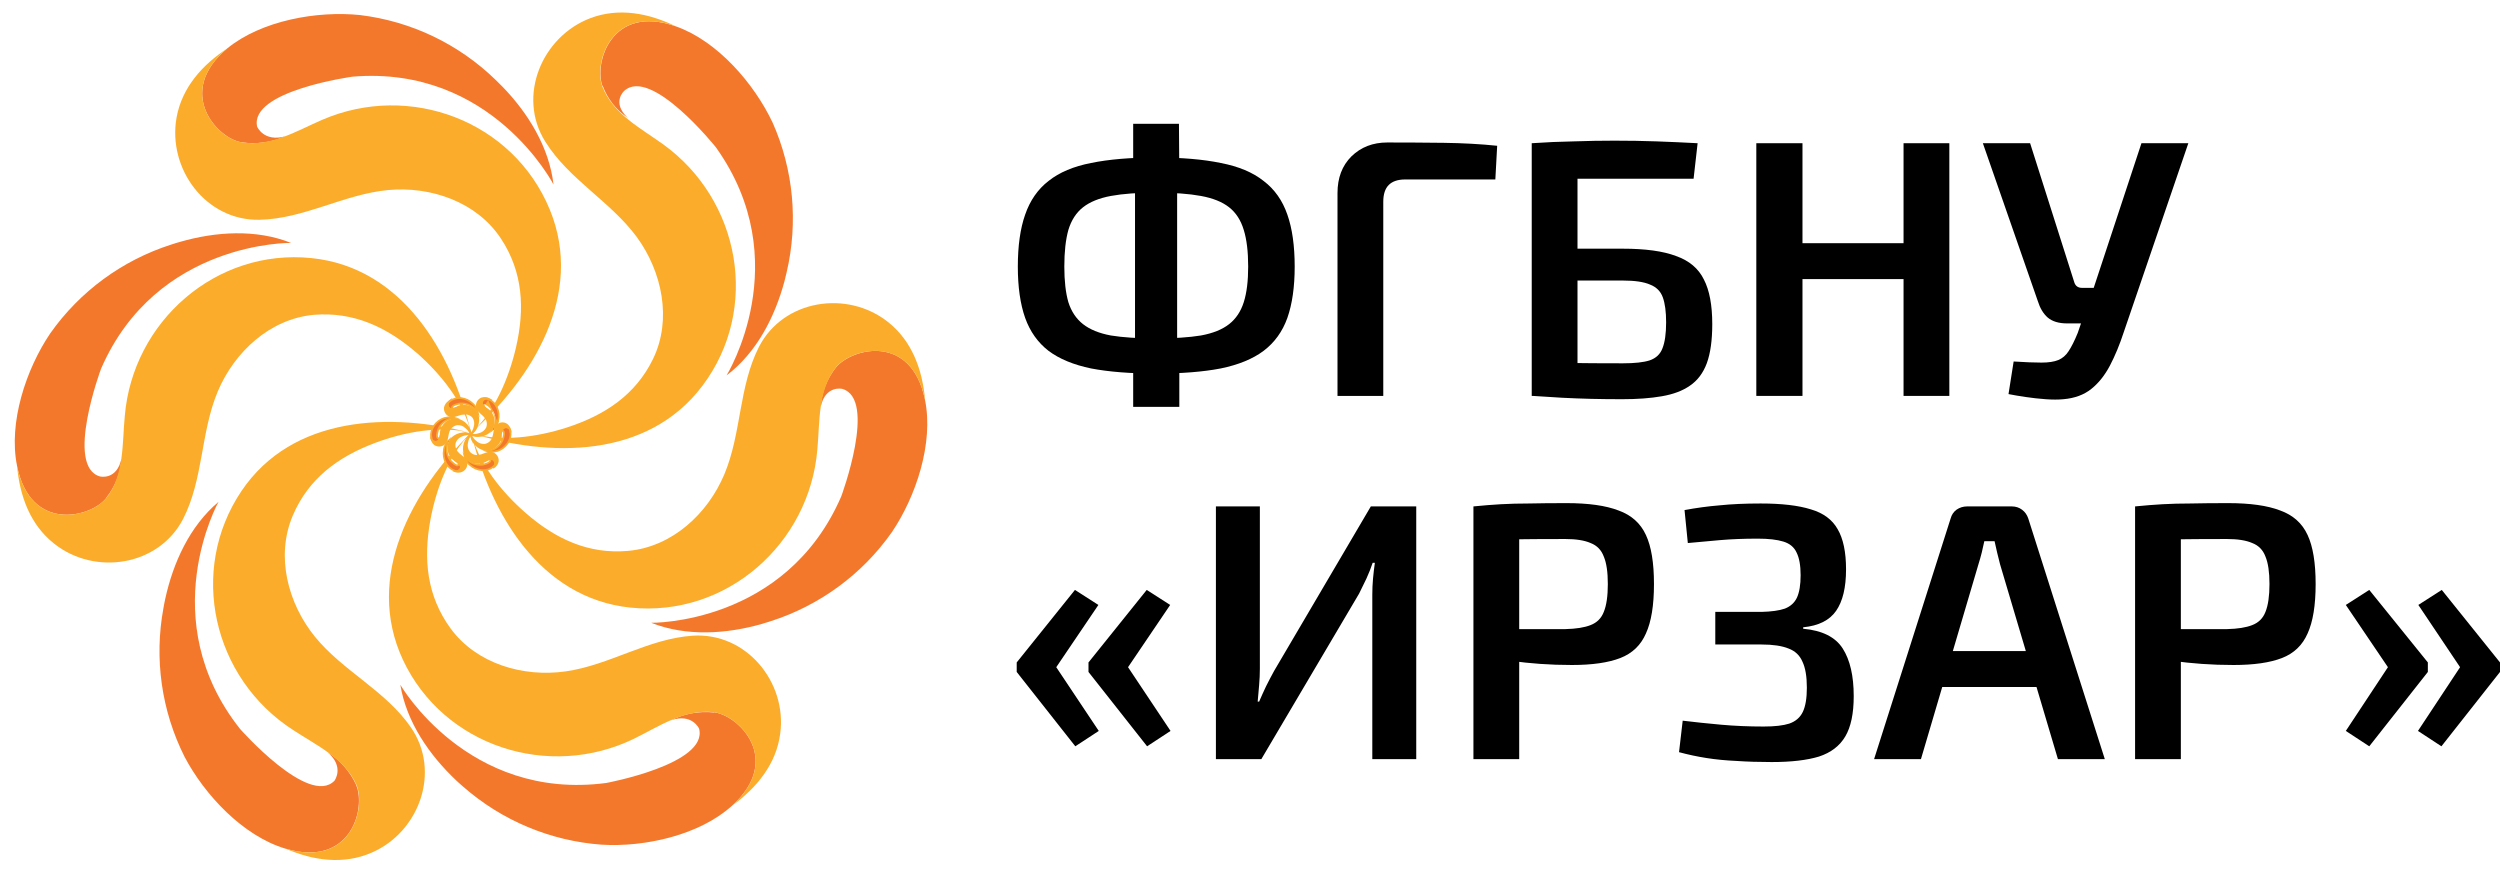 <svg xmlns="http://www.w3.org/2000/svg" width="129" height="45" viewBox="0 0 129 45" fill="none"><path d="M122.254 30.44L125.277 34.182V34.673L122.254 38.509L121.044 37.716L123.217 34.427L121.044 31.215L122.254 30.44ZM125.995 30.44L129 34.182V34.673L125.977 38.509L124.767 37.716L126.94 34.427L124.786 31.215L125.995 30.44Z" fill="black"></path><path d="M114.97 25.961C116.104 25.961 116.998 26.087 117.653 26.339C118.321 26.578 118.794 27.001 119.071 27.605C119.348 28.197 119.487 29.041 119.487 30.138C119.487 31.234 119.348 32.084 119.071 32.689C118.806 33.294 118.365 33.716 117.748 33.955C117.131 34.194 116.299 34.314 115.253 34.314C114.686 34.314 114.138 34.295 113.609 34.257C113.093 34.219 112.608 34.169 112.154 34.106C111.713 34.043 111.335 33.98 111.02 33.917C110.705 33.842 110.485 33.779 110.359 33.728L110.416 32.462C111.134 32.462 111.871 32.462 112.627 32.462C113.395 32.462 114.157 32.462 114.913 32.462C115.468 32.449 115.902 32.38 116.217 32.254C116.545 32.128 116.772 31.901 116.898 31.574C117.036 31.234 117.105 30.755 117.105 30.138C117.105 29.52 117.036 29.048 116.898 28.72C116.772 28.38 116.545 28.147 116.217 28.021C115.902 27.883 115.468 27.813 114.913 27.813C113.805 27.813 112.853 27.82 112.06 27.832C111.266 27.845 110.724 27.864 110.434 27.889L110.17 26.131C110.674 26.081 111.146 26.043 111.587 26.018C112.041 25.993 112.526 25.98 113.042 25.98C113.572 25.968 114.214 25.961 114.97 25.961ZM112.532 26.131V39.171H110.17V26.131H112.532Z" fill="black"></path><path d="M103.808 26.131C104.01 26.131 104.186 26.188 104.337 26.301C104.489 26.415 104.596 26.566 104.659 26.755L108.608 39.171H106.189L103.203 29.117C103.153 28.915 103.103 28.714 103.052 28.512C103.002 28.311 102.958 28.115 102.92 27.926H102.391C102.353 28.115 102.309 28.311 102.259 28.512C102.208 28.714 102.151 28.915 102.088 29.117L99.121 39.171H96.703L100.652 26.755C100.703 26.566 100.803 26.415 100.955 26.301C101.118 26.188 101.301 26.131 101.503 26.131H103.808ZM106 33.596V35.448H99.292V33.596H106Z" fill="black"></path><path d="M90.852 25.98C91.936 25.98 92.799 26.081 93.441 26.283C94.084 26.472 94.544 26.812 94.821 27.303C95.111 27.794 95.256 28.487 95.256 29.382C95.256 30.314 95.085 31.026 94.745 31.517C94.405 32.009 93.838 32.292 93.044 32.368V32.443C94.027 32.531 94.707 32.872 95.085 33.464C95.463 34.056 95.652 34.875 95.652 35.92C95.652 36.815 95.507 37.508 95.218 37.999C94.928 38.49 94.475 38.837 93.857 39.039C93.24 39.227 92.427 39.322 91.419 39.322C90.764 39.322 90.159 39.303 89.605 39.265C89.051 39.24 88.534 39.19 88.055 39.114C87.577 39.039 87.104 38.938 86.638 38.812L86.827 37.187C87.445 37.262 88.106 37.331 88.811 37.395C89.517 37.458 90.248 37.489 91.004 37.489C91.57 37.489 92.011 37.439 92.326 37.338C92.654 37.224 92.887 37.023 93.026 36.733C93.164 36.443 93.234 36.028 93.234 35.486C93.234 34.906 93.158 34.459 93.007 34.144C92.868 33.816 92.629 33.59 92.289 33.464C91.948 33.325 91.482 33.256 90.89 33.256H88.509V31.574H90.89C91.407 31.561 91.81 31.505 92.1 31.404C92.389 31.291 92.597 31.102 92.723 30.837C92.849 30.56 92.912 30.175 92.912 29.684C92.912 29.18 92.843 28.79 92.704 28.512C92.578 28.235 92.352 28.046 92.024 27.946C91.697 27.845 91.255 27.794 90.701 27.794C89.983 27.794 89.334 27.82 88.755 27.87C88.175 27.92 87.621 27.971 87.092 28.021L86.922 26.32C87.526 26.207 88.131 26.125 88.736 26.075C89.341 26.012 90.046 25.98 90.852 25.98Z" fill="black"></path><path d="M80.829 25.961C81.963 25.961 82.857 26.087 83.512 26.339C84.18 26.578 84.652 27.001 84.929 27.605C85.207 28.197 85.345 29.041 85.345 30.138C85.345 31.234 85.207 32.084 84.929 32.689C84.665 33.294 84.224 33.716 83.607 33.955C82.989 34.194 82.158 34.314 81.112 34.314C80.545 34.314 79.997 34.295 79.468 34.257C78.951 34.219 78.466 34.169 78.013 34.106C77.572 34.043 77.194 33.98 76.879 33.917C76.564 33.842 76.344 33.779 76.218 33.728L76.274 32.462C76.992 32.462 77.729 32.462 78.485 32.462C79.254 32.462 80.016 32.462 80.772 32.462C81.326 32.449 81.761 32.38 82.076 32.254C82.403 32.128 82.63 31.901 82.756 31.574C82.895 31.234 82.964 30.755 82.964 30.138C82.964 29.52 82.895 29.048 82.756 28.72C82.63 28.38 82.403 28.147 82.076 28.021C81.761 27.883 81.326 27.813 80.772 27.813C79.663 27.813 78.712 27.82 77.918 27.832C77.125 27.845 76.583 27.864 76.293 27.889L76.029 26.131C76.532 26.081 77.005 26.043 77.446 26.018C77.899 25.993 78.385 25.98 78.901 25.98C79.43 25.968 80.073 25.961 80.829 25.961ZM78.391 26.131V39.171H76.029V26.131H78.391Z" fill="black"></path><path d="M73.078 26.131V39.171H70.811V30.686C70.811 30.408 70.823 30.131 70.848 29.854C70.874 29.577 70.905 29.306 70.943 29.041H70.829C70.741 29.306 70.634 29.577 70.508 29.854C70.382 30.119 70.256 30.377 70.13 30.629L65.085 39.171H62.741V26.131H65.009V34.503C65.009 34.78 64.996 35.063 64.971 35.353C64.946 35.643 64.921 35.926 64.896 36.204H64.971C65.085 35.939 65.204 35.675 65.33 35.41C65.469 35.133 65.607 34.868 65.746 34.616L70.735 26.131H73.078Z" fill="black"></path><path d="M59.171 30.44L60.381 31.215L58.207 34.427L60.4 37.716L59.19 38.509L56.166 34.673V34.182L59.171 30.44ZM55.467 30.44L56.677 31.215L54.503 34.427L56.696 37.716L55.486 38.509L52.462 34.673V34.182L55.467 30.44Z" fill="black"></path><path d="M112.918 7.39L109.592 17.122C109.378 17.777 109.138 18.357 108.874 18.861C108.609 19.365 108.288 19.768 107.91 20.07C107.532 20.373 107.053 20.549 106.474 20.599C106.209 20.625 105.9 20.625 105.548 20.599C105.208 20.574 104.867 20.536 104.527 20.486C104.187 20.436 103.891 20.385 103.639 20.335L103.904 18.653C104.496 18.691 104.974 18.71 105.34 18.71C105.705 18.71 105.995 18.666 106.209 18.577C106.423 18.489 106.6 18.338 106.738 18.124C106.889 17.897 107.047 17.582 107.211 17.179L107.645 15.913L107.967 15.062L110.499 7.39H112.918ZM104.754 7.39L107.041 14.59C107.104 14.766 107.236 14.854 107.437 14.854H108.288L108.798 16.688H106.663C106.234 16.688 105.9 16.587 105.661 16.385C105.434 16.184 105.264 15.9 105.151 15.535L102.316 7.39H104.754Z" fill="black"></path><path d="M93.008 7.39V20.429H90.626V7.39H93.008ZM98.431 12.549V14.401H92.856V12.549H98.431ZM100.586 7.39V20.429H98.223V7.39H100.586Z" fill="black"></path><path d="M87.597 7.39L87.389 9.223H81.399V20.429H79.037V7.39C79.767 7.339 80.492 7.308 81.21 7.295C81.928 7.27 82.627 7.258 83.308 7.258C84.051 7.258 84.775 7.27 85.481 7.295C86.186 7.321 86.892 7.352 87.597 7.39ZM83.742 12.832C84.901 12.832 85.815 12.958 86.482 13.21C87.163 13.45 87.641 13.853 87.919 14.42C88.208 14.974 88.353 15.743 88.353 16.725C88.353 17.557 88.259 18.231 88.07 18.747C87.881 19.251 87.591 19.636 87.201 19.9C86.823 20.165 86.338 20.347 85.745 20.448C85.166 20.549 84.486 20.599 83.704 20.599C83.137 20.599 82.602 20.593 82.098 20.581C81.594 20.568 81.097 20.549 80.605 20.524C80.126 20.499 79.623 20.467 79.093 20.429L79.358 18.691C79.648 18.703 80.177 18.716 80.945 18.729C81.726 18.741 82.659 18.747 83.742 18.747C84.347 18.747 84.807 18.697 85.122 18.596C85.449 18.483 85.67 18.275 85.783 17.973C85.909 17.658 85.972 17.21 85.972 16.631C85.972 16.089 85.915 15.661 85.802 15.346C85.689 15.031 85.468 14.81 85.141 14.684C84.826 14.546 84.359 14.476 83.742 14.476H79.339V12.832H83.742Z" fill="black"></path><path d="M71.585 7.352C72.542 7.352 73.512 7.358 74.495 7.37C75.478 7.383 76.397 7.433 77.254 7.522L77.16 9.26H72.511C72.133 9.26 71.849 9.355 71.66 9.544C71.471 9.733 71.377 10.022 71.377 10.413V20.429H69.015V9.959C69.015 9.178 69.254 8.548 69.733 8.07C70.224 7.591 70.841 7.352 71.585 7.352Z" fill="black"></path><path d="M59.644 8.127C60.967 8.127 62.082 8.221 62.989 8.41C63.909 8.586 64.646 8.895 65.2 9.336C65.767 9.764 66.176 10.344 66.428 11.075C66.68 11.793 66.806 12.687 66.806 13.758C66.806 14.804 66.68 15.686 66.428 16.404C66.176 17.109 65.767 17.676 65.2 18.105C64.646 18.52 63.909 18.823 62.989 19.012C62.082 19.188 60.967 19.276 59.644 19.276C58.334 19.276 57.219 19.188 56.299 19.012C55.392 18.823 54.661 18.52 54.107 18.105C53.553 17.676 53.15 17.109 52.898 16.404C52.645 15.686 52.52 14.804 52.52 13.758C52.52 12.687 52.645 11.793 52.898 11.075C53.15 10.344 53.553 9.764 54.107 9.336C54.661 8.895 55.392 8.586 56.299 8.41C57.219 8.221 58.334 8.127 59.644 8.127ZM59.644 9.941C58.712 9.941 57.937 9.997 57.32 10.111C56.715 10.224 56.236 10.419 55.883 10.697C55.531 10.974 55.279 11.364 55.127 11.868C54.989 12.36 54.919 12.99 54.919 13.758C54.919 14.501 54.989 15.112 55.127 15.591C55.279 16.07 55.531 16.448 55.883 16.725C56.236 17.002 56.715 17.198 57.32 17.311C57.937 17.412 58.712 17.462 59.644 17.462C60.576 17.462 61.351 17.412 61.968 17.311C62.586 17.198 63.071 17.002 63.423 16.725C63.776 16.448 64.028 16.07 64.179 15.591C64.331 15.112 64.406 14.501 64.406 13.758C64.406 12.99 64.331 12.36 64.179 11.868C64.028 11.364 63.776 10.974 63.423 10.697C63.071 10.419 62.586 10.224 61.968 10.111C61.351 9.997 60.576 9.941 59.644 9.941ZM60.834 6.388L60.853 8.977L60.74 9.449V17.934L60.853 18.483V20.996H58.472V18.483L58.567 17.934V9.449L58.472 8.977V6.388H60.834Z" fill="black"></path><path fill-rule="evenodd" clip-rule="evenodd" d="M18.376 40.508C18.891 41.681 18.128 44.799 14.722 43.788C12.537 43.135 10.552 41.011 9.521 39.046C8.332 36.678 7.95 33.986 8.433 31.381C8.457 31.227 8.49 31.077 8.522 30.922C8.928 29.047 9.785 27.151 11.275 25.896C11.275 25.896 7.901 31.953 12.387 37.613C12.387 37.613 15.94 41.645 17.259 40.285C17.259 40.285 17.791 39.574 16.906 38.819C17.552 39.226 18.064 39.813 18.38 40.508H18.376Z" fill="#F4782C"></path><path d="M10.885 26.258L10.934 26.205L10.885 26.258Z" fill="#7AB742"></path><path fill-rule="evenodd" clip-rule="evenodd" d="M14.742 43.788C18.128 44.799 18.891 41.681 18.396 40.508C17.783 39.123 16.313 38.453 15.12 37.666C10.986 35.002 9.695 29.444 12.464 25.331C15.103 21.426 20.178 21.271 24.307 22.339C22.744 21.933 20.86 22.287 19.35 22.855C17.438 23.573 15.911 24.702 15.103 26.614C14.218 28.705 14.856 31.133 16.244 32.847C17.686 34.625 19.898 35.636 21.201 37.532C22.769 39.801 21.644 42.932 19.172 43.999C17.71 44.633 16.151 44.405 14.734 43.788H14.742Z" fill="#FBAC2A"></path><path fill-rule="evenodd" clip-rule="evenodd" d="M5.489 25.693C4.702 26.704 1.575 27.504 0.881 24.045C0.422 21.803 1.352 19.035 2.594 17.2C4.121 15.035 6.312 13.427 8.835 12.62C8.985 12.571 9.135 12.522 9.285 12.482C11.129 11.95 13.207 11.812 15.018 12.534C15.018 12.534 8.084 12.421 5.213 19.03C5.213 19.03 3.337 24.069 5.16 24.585C5.16 24.585 6.021 24.8 6.269 23.667C6.219 24.401 5.947 25.101 5.489 25.677V25.693Z" fill="#F4782C"></path><path fill-rule="evenodd" clip-rule="evenodd" d="M0.881 24.045C1.575 27.504 4.702 26.704 5.489 25.693C6.423 24.499 6.301 22.888 6.439 21.471C6.845 16.599 11.137 12.811 16.074 13.318C20.763 13.797 23.325 18.19 24.307 22.34C23.934 20.764 22.724 19.278 21.51 18.215C19.971 16.887 18.258 16.075 16.191 16.245C13.93 16.452 12.091 18.166 11.238 20.196C10.349 22.307 10.499 24.727 9.448 26.777C8.189 29.213 4.896 29.721 2.793 28.052C1.543 27.065 1.019 25.575 0.881 24.045Z" fill="#FBAC2A"></path><path fill-rule="evenodd" clip-rule="evenodd" d="M12.46 7.342C11.198 7.143 9.026 4.76 11.725 2.498C13.496 1.053 16.374 0.549 18.579 0.777C21.21 1.096 23.664 2.268 25.566 4.114C25.68 4.22 25.789 4.329 25.899 4.443C27.239 5.815 28.335 7.585 28.562 9.522C28.562 9.522 25.383 3.355 18.189 3.956C18.189 3.956 12.862 4.682 13.268 6.534C13.268 6.534 13.605 7.346 14.722 7.033C14.013 7.35 13.228 7.457 12.46 7.342Z" fill="#F4782C"></path><path fill-rule="evenodd" clip-rule="evenodd" d="M11.726 2.498C9.026 4.76 11.198 7.143 12.46 7.342C13.954 7.598 15.323 6.745 16.63 6.181C21.137 4.236 26.484 6.229 28.372 10.821C30.162 15.182 27.486 19.522 24.312 22.34C25.53 21.268 26.26 19.497 26.626 17.926C27.085 15.933 26.991 14.041 25.846 12.307C24.596 10.411 22.221 9.603 20.028 9.806C17.747 10.021 15.688 11.296 13.378 11.341C10.621 11.39 8.64 8.718 9.111 6.063C9.395 4.496 10.459 3.331 11.746 2.486L11.726 2.498Z" fill="#FBAC2A"></path><path fill-rule="evenodd" clip-rule="evenodd" d="M31.096 4.464C30.633 3.266 31.542 0.188 34.867 1.358C37.035 2.117 38.927 4.334 39.869 6.331C40.943 8.755 41.197 11.464 40.592 14.045C40.56 14.199 40.523 14.35 40.482 14.5C39.987 16.351 39.037 18.207 37.49 19.372C37.49 19.372 41.144 13.481 36.938 7.598C36.938 7.598 33.58 3.4 32.2 4.699C32.2 4.699 31.546 5.288 32.395 6.083C31.799 5.678 31.344 5.096 31.096 4.419V4.464Z" fill="#F4782C"></path><path fill-rule="evenodd" clip-rule="evenodd" d="M34.867 1.357C31.53 0.188 30.621 3.265 31.083 4.463C31.627 5.88 33.065 6.615 34.218 7.447C38.197 10.314 39.236 15.929 36.248 19.903C33.406 23.679 28.327 23.61 24.279 22.339C25.818 22.827 27.714 22.555 29.252 22.059C31.213 21.422 32.805 20.37 33.702 18.511C34.685 16.481 34.161 14.008 32.858 12.23C31.502 10.391 29.354 9.262 28.132 7.301C26.67 4.958 27.965 1.889 30.458 0.939C31.948 0.375 33.491 0.687 34.867 1.357Z" fill="#FBAC2A"></path><path fill-rule="evenodd" clip-rule="evenodd" d="M43.121 18.974C43.933 17.963 47.019 17.163 47.729 20.626C48.188 22.863 47.258 25.632 46.016 27.467C44.49 29.633 42.299 31.242 39.776 32.051L39.333 32.189C37.494 32.717 35.415 32.855 33.601 32.136C33.601 32.136 40.535 32.246 43.406 25.62C43.406 25.62 45.281 20.581 43.458 20.066C43.458 20.066 42.593 19.859 42.346 20.996C42.396 20.255 42.669 19.548 43.129 18.966L43.121 18.974Z" fill="#F4782C"></path><path fill-rule="evenodd" clip-rule="evenodd" d="M47.729 20.626C47.019 17.163 43.913 17.963 43.121 18.974C42.188 20.167 42.309 21.779 42.175 23.196C41.769 28.068 37.474 31.86 32.537 31.353C27.848 30.87 25.286 26.465 24.311 22.331C24.685 23.903 25.891 25.393 27.109 26.456C28.643 27.8 30.357 28.612 32.423 28.425C34.689 28.214 36.524 26.505 37.376 24.475C38.266 22.36 38.115 19.944 39.167 17.89C40.429 15.454 43.718 14.95 45.821 16.615C47.072 17.605 47.596 19.091 47.733 20.626H47.729Z" fill="#FBAC2A"></path><path fill-rule="evenodd" clip-rule="evenodd" d="M36.845 36.752C38.12 36.915 40.401 39.168 37.795 41.555C36.11 43.098 33.256 43.723 31.043 43.585C28.402 43.392 25.897 42.343 23.905 40.597C23.784 40.496 23.67 40.39 23.556 40.285C22.16 38.973 20.974 37.26 20.657 35.335C20.657 35.335 24.121 41.344 31.279 40.402C31.279 40.402 36.556 39.428 36.073 37.597C36.073 37.597 35.712 36.785 34.612 37.171C35.3 36.824 36.074 36.683 36.841 36.765L36.845 36.752Z" fill="#F4782C"></path><path fill-rule="evenodd" clip-rule="evenodd" d="M37.795 41.556C40.401 39.168 38.12 36.915 36.845 36.752C35.342 36.566 34.003 37.483 32.736 38.108C28.327 40.264 22.89 38.514 20.791 34.048C18.794 29.757 21.262 25.295 24.311 22.331C23.15 23.46 22.497 25.259 22.204 26.85C21.839 28.86 22.026 30.748 23.248 32.425C24.587 34.256 26.999 34.954 29.179 34.645C31.449 34.325 33.446 32.952 35.748 32.802C38.501 32.623 40.62 35.193 40.259 37.857C40.052 39.436 39.041 40.65 37.799 41.556H37.795Z" fill="#FBAC2A"></path><path fill-rule="evenodd" clip-rule="evenodd" d="M23.771 24.004C23.787 24.046 23.79 24.093 23.78 24.137C23.769 24.181 23.745 24.221 23.712 24.252C23.678 24.282 23.636 24.302 23.591 24.309C23.546 24.315 23.5 24.308 23.459 24.288C23.263 24.213 23.101 24.069 23.004 23.882C22.901 23.676 22.867 23.443 22.907 23.216C22.907 23.216 22.907 23.188 22.907 23.175C22.938 23.008 23.022 22.854 23.146 22.737C23.064 22.899 23.03 23.082 23.047 23.263C23.064 23.444 23.132 23.616 23.244 23.76C23.244 23.76 23.552 24.109 23.65 23.992C23.65 23.992 23.698 23.931 23.621 23.862C23.677 23.898 23.721 23.95 23.747 24.012L23.771 24.004Z" fill="#F4782C"></path><path fill-rule="evenodd" clip-rule="evenodd" d="M23.302 22.529L23.186 22.758C23.108 22.913 23.075 23.086 23.091 23.259C23.108 23.431 23.172 23.595 23.278 23.732L23.28 23.735L23.29 23.745C23.298 23.754 23.31 23.767 23.325 23.782C23.355 23.812 23.395 23.851 23.438 23.886C23.482 23.921 23.525 23.95 23.561 23.964C23.596 23.977 23.609 23.971 23.614 23.965C23.615 23.964 23.615 23.963 23.616 23.962C23.618 23.959 23.619 23.954 23.62 23.948C23.621 23.94 23.62 23.921 23.591 23.895L23.174 23.522L23.645 23.825C23.697 23.858 23.74 23.904 23.77 23.958L23.798 23.948L23.813 23.989C23.832 24.04 23.836 24.095 23.823 24.148C23.81 24.201 23.782 24.249 23.741 24.285C23.701 24.322 23.651 24.346 23.597 24.354C23.544 24.361 23.489 24.353 23.441 24.329C23.235 24.25 23.066 24.099 22.964 23.903L22.964 23.902C22.858 23.689 22.822 23.448 22.862 23.213V23.172L22.863 23.168C22.896 22.991 22.985 22.829 23.116 22.705L23.302 22.529ZM23.65 23.992L23.684 24.02L23.684 24.021C23.641 24.073 23.577 24.066 23.529 24.047C23.48 24.029 23.428 23.992 23.382 23.955C23.335 23.918 23.293 23.876 23.262 23.845C23.246 23.829 23.233 23.815 23.224 23.806L23.214 23.794L23.211 23.791L23.21 23.791L23.208 23.788C23.092 23.637 23.02 23.457 23.002 23.267C22.994 23.175 22.998 23.083 23.014 22.992C22.985 23.052 22.964 23.115 22.951 23.18V23.221L22.951 23.224C22.913 23.442 22.945 23.665 23.044 23.862C23.136 24.039 23.289 24.176 23.475 24.247L23.479 24.248C23.511 24.264 23.548 24.27 23.584 24.265C23.621 24.26 23.654 24.244 23.681 24.219C23.709 24.195 23.728 24.163 23.736 24.127C23.741 24.106 23.742 24.084 23.74 24.062L23.722 24.068L23.706 24.03C23.702 24.021 23.698 24.013 23.694 24.005C23.692 24.009 23.69 24.012 23.689 24.014L23.686 24.018L23.685 24.019L23.685 24.02C23.685 24.02 23.684 24.02 23.65 23.992Z" fill="#FBAC2A"></path><path d="M23.122 22.762L23.125 22.758L23.122 22.762Z" fill="#7AB742"></path><path fill-rule="evenodd" clip-rule="evenodd" d="M23.153 22.784L23.149 22.788L23.096 22.736L23.1 22.732L23.153 22.784Z" fill="black"></path><path fill-rule="evenodd" clip-rule="evenodd" d="M23.459 24.288C23.5 24.308 23.546 24.316 23.591 24.309C23.636 24.303 23.678 24.283 23.712 24.252C23.745 24.222 23.769 24.182 23.78 24.137C23.79 24.093 23.788 24.047 23.771 24.004C23.719 23.882 23.593 23.826 23.487 23.756C23.401 23.701 23.327 23.63 23.268 23.545C23.21 23.461 23.169 23.366 23.148 23.266C23.127 23.166 23.126 23.063 23.145 22.962C23.164 22.862 23.203 22.766 23.26 22.681C23.383 22.536 23.548 22.434 23.732 22.387C23.916 22.341 24.11 22.352 24.287 22.421C24.142 22.393 23.993 22.409 23.857 22.465C23.776 22.492 23.701 22.535 23.638 22.591C23.574 22.648 23.523 22.717 23.487 22.794C23.454 22.885 23.446 22.983 23.464 23.078C23.482 23.173 23.525 23.262 23.589 23.334C23.715 23.493 23.905 23.578 24.019 23.74C24.046 23.788 24.062 23.841 24.068 23.896C24.073 23.95 24.068 24.005 24.052 24.058C24.035 24.11 24.009 24.159 23.973 24.2C23.937 24.242 23.894 24.276 23.845 24.3C23.781 24.331 23.712 24.346 23.642 24.346C23.571 24.346 23.502 24.331 23.439 24.3L23.459 24.288Z" fill="#FBAC2A"></path><path fill-rule="evenodd" clip-rule="evenodd" d="M23.884 22.407C23.837 22.411 23.79 22.419 23.743 22.431C23.569 22.475 23.413 22.572 23.296 22.708C23.243 22.788 23.207 22.877 23.189 22.971C23.171 23.065 23.172 23.163 23.192 23.257C23.212 23.352 23.25 23.441 23.305 23.52C23.36 23.599 23.43 23.667 23.511 23.719C23.528 23.73 23.547 23.742 23.567 23.754C23.603 23.776 23.642 23.8 23.676 23.825C23.73 23.865 23.782 23.916 23.812 23.987L23.813 23.989C23.832 24.04 23.836 24.095 23.823 24.148C23.81 24.201 23.782 24.249 23.742 24.285C23.739 24.288 23.737 24.29 23.734 24.292C23.766 24.285 23.796 24.274 23.825 24.261C23.869 24.239 23.907 24.209 23.939 24.172C23.971 24.134 23.994 24.091 24.009 24.045C24.023 23.998 24.028 23.949 24.023 23.9C24.018 23.853 24.004 23.806 23.981 23.764C23.929 23.69 23.858 23.632 23.781 23.571C23.776 23.567 23.772 23.564 23.768 23.561C23.695 23.503 23.617 23.442 23.555 23.363C23.486 23.285 23.439 23.189 23.42 23.087C23.4 22.984 23.409 22.877 23.445 22.779L23.447 22.776C23.485 22.693 23.54 22.619 23.608 22.558C23.676 22.498 23.755 22.452 23.841 22.424C23.855 22.418 23.87 22.412 23.884 22.407ZM23.721 22.344C23.914 22.296 24.117 22.308 24.303 22.379L24.768 22.558L24.279 22.465C24.143 22.439 24.002 22.453 23.874 22.507L23.871 22.508C23.796 22.533 23.726 22.572 23.667 22.625C23.609 22.677 23.562 22.74 23.529 22.811C23.498 22.894 23.491 22.984 23.508 23.07C23.524 23.157 23.564 23.238 23.622 23.305L23.624 23.307C23.68 23.378 23.75 23.433 23.825 23.492C23.829 23.495 23.833 23.498 23.836 23.501C23.913 23.562 23.995 23.628 24.056 23.715L24.058 23.719C24.088 23.772 24.106 23.831 24.112 23.891C24.119 23.952 24.112 24.013 24.094 24.071C24.076 24.129 24.046 24.183 24.007 24.23C23.967 24.276 23.919 24.314 23.864 24.341L23.864 24.341C23.794 24.374 23.718 24.391 23.642 24.391C23.565 24.391 23.489 24.374 23.419 24.341L23.344 24.305L23.457 24.238L23.479 24.248C23.511 24.265 23.548 24.27 23.584 24.265C23.621 24.26 23.654 24.244 23.681 24.219C23.709 24.195 23.728 24.163 23.736 24.127C23.745 24.092 23.743 24.055 23.73 24.021C23.708 23.971 23.67 23.932 23.623 23.897C23.591 23.873 23.56 23.854 23.526 23.834C23.506 23.821 23.485 23.808 23.463 23.794C23.372 23.736 23.293 23.66 23.232 23.571C23.17 23.482 23.127 23.381 23.105 23.276C23.082 23.17 23.081 23.06 23.101 22.954C23.122 22.848 23.163 22.746 23.223 22.656L23.226 22.651C23.355 22.5 23.528 22.393 23.721 22.344Z" fill="#FBAC2A"></path><path fill-rule="evenodd" clip-rule="evenodd" d="M22.651 22.713C22.622 22.75 22.582 22.777 22.536 22.791C22.491 22.804 22.442 22.803 22.397 22.787C22.353 22.771 22.314 22.742 22.287 22.703C22.259 22.665 22.245 22.618 22.245 22.571C22.22 22.361 22.271 22.149 22.391 21.974C22.524 21.783 22.715 21.641 22.935 21.568H22.976C23.137 21.517 23.31 21.517 23.471 21.568C23.29 21.573 23.113 21.628 22.963 21.729C22.812 21.829 22.692 21.971 22.619 22.137C22.619 22.137 22.456 22.575 22.619 22.62C22.619 22.62 22.696 22.62 22.716 22.539C22.713 22.603 22.688 22.664 22.647 22.713H22.651Z" fill="#F4782C"></path><path fill-rule="evenodd" clip-rule="evenodd" d="M23.174 21.576C23.111 21.58 23.049 21.591 22.989 21.611L22.983 21.613H22.942C22.734 21.683 22.553 21.819 22.428 22C22.314 22.165 22.265 22.366 22.289 22.566L22.29 22.571C22.29 22.609 22.301 22.647 22.323 22.678C22.345 22.709 22.376 22.732 22.412 22.745C22.448 22.758 22.487 22.759 22.523 22.748C22.547 22.741 22.569 22.73 22.588 22.714L22.613 22.684C22.618 22.678 22.623 22.671 22.628 22.664C22.627 22.664 22.626 22.664 22.625 22.664L22.621 22.664L22.619 22.664L22.619 22.664L22.612 22.664L22.607 22.663C22.541 22.645 22.515 22.587 22.506 22.532C22.497 22.478 22.503 22.413 22.514 22.354C22.524 22.294 22.54 22.236 22.553 22.193C22.559 22.171 22.565 22.154 22.57 22.141L22.575 22.127L22.576 22.123L22.576 22.122L22.578 22.118C22.655 21.945 22.78 21.797 22.938 21.692C23.011 21.643 23.091 21.604 23.174 21.576ZM22.66 22.153C22.73 21.996 22.844 21.862 22.987 21.766C23.131 21.67 23.299 21.617 23.472 21.613L23.737 21.607L23.485 21.526C23.317 21.472 23.137 21.471 22.969 21.524H22.928L22.921 21.526C22.691 21.601 22.492 21.75 22.354 21.949C22.229 22.131 22.174 22.354 22.2 22.574C22.201 22.629 22.218 22.684 22.25 22.729C22.282 22.776 22.329 22.811 22.382 22.829C22.436 22.848 22.494 22.849 22.548 22.834C22.603 22.818 22.651 22.785 22.686 22.741L22.743 22.669H22.728C22.747 22.629 22.758 22.585 22.76 22.541L22.786 22.075L22.672 22.528C22.666 22.553 22.652 22.564 22.641 22.569C22.634 22.572 22.628 22.573 22.624 22.574C22.611 22.568 22.6 22.553 22.594 22.518C22.588 22.478 22.592 22.425 22.602 22.369C22.611 22.314 22.626 22.26 22.638 22.219C22.645 22.198 22.65 22.182 22.654 22.17L22.659 22.157L22.66 22.153Z" fill="#FBAC2A"></path><path fill-rule="evenodd" clip-rule="evenodd" d="M22.253 22.571C22.253 22.618 22.267 22.664 22.295 22.703C22.322 22.742 22.361 22.771 22.405 22.787C22.45 22.802 22.499 22.804 22.544 22.79C22.59 22.777 22.63 22.75 22.659 22.713C22.722 22.602 22.752 22.475 22.744 22.347C22.752 22.245 22.779 22.146 22.825 22.055C22.871 21.963 22.935 21.882 23.013 21.816C23.091 21.75 23.181 21.7 23.279 21.669C23.376 21.638 23.479 21.627 23.581 21.637C23.767 21.677 23.935 21.774 24.063 21.914C24.192 22.055 24.273 22.232 24.295 22.42C24.252 22.28 24.167 22.155 24.052 22.063C23.992 22.003 23.92 21.957 23.841 21.928C23.762 21.898 23.677 21.887 23.593 21.893C23.497 21.906 23.406 21.945 23.33 22.004C23.253 22.064 23.194 22.143 23.159 22.234C23.081 22.42 23.098 22.64 23.004 22.806C22.975 22.853 22.936 22.893 22.89 22.925C22.845 22.956 22.793 22.978 22.739 22.988C22.684 22.999 22.628 22.998 22.574 22.987C22.52 22.975 22.469 22.952 22.424 22.92C22.374 22.876 22.334 22.822 22.306 22.762C22.278 22.702 22.263 22.637 22.261 22.571H22.253Z" fill="#FBAC2A"></path><path fill-rule="evenodd" clip-rule="evenodd" d="M23.574 21.681C23.479 21.673 23.383 21.683 23.292 21.712C23.201 21.741 23.115 21.788 23.042 21.85C22.969 21.913 22.908 21.989 22.865 22.075C22.822 22.16 22.796 22.253 22.789 22.348C22.796 22.483 22.765 22.617 22.698 22.735L22.695 22.741L22.694 22.741C22.659 22.785 22.611 22.818 22.557 22.834C22.506 22.848 22.452 22.848 22.402 22.833C22.417 22.852 22.434 22.869 22.452 22.885C22.491 22.913 22.536 22.933 22.584 22.943C22.632 22.954 22.682 22.954 22.73 22.945C22.778 22.935 22.824 22.916 22.865 22.888C22.905 22.86 22.94 22.825 22.966 22.784C23.008 22.708 23.026 22.619 23.044 22.52C23.045 22.511 23.047 22.502 23.048 22.493C23.064 22.403 23.08 22.307 23.117 22.217C23.156 22.12 23.22 22.034 23.302 21.97C23.385 21.905 23.483 21.863 23.587 21.849L23.59 21.848C23.68 21.842 23.771 21.855 23.857 21.886C23.941 21.918 24.018 21.967 24.081 22.03C24.096 22.041 24.109 22.053 24.122 22.065C24.096 22.023 24.065 21.982 24.03 21.945C23.909 21.812 23.75 21.72 23.574 21.681ZM22.316 22.651C22.31 22.624 22.307 22.597 22.306 22.57L22.305 22.526H22.209L22.209 22.571C22.208 22.608 22.216 22.645 22.23 22.68C22.239 22.714 22.25 22.748 22.266 22.781C22.296 22.847 22.34 22.905 22.394 22.953L22.398 22.956C22.448 22.992 22.504 23.017 22.564 23.031C22.625 23.044 22.687 23.044 22.747 23.032C22.808 23.021 22.865 22.997 22.916 22.962C22.966 22.927 23.009 22.882 23.042 22.83L23.043 22.828C23.094 22.738 23.114 22.634 23.131 22.535C23.133 22.526 23.135 22.518 23.136 22.509C23.152 22.418 23.167 22.331 23.2 22.251L23.2 22.25C23.233 22.168 23.287 22.095 23.357 22.04C23.427 21.985 23.51 21.95 23.598 21.937C23.675 21.932 23.753 21.943 23.825 21.97C23.898 21.997 23.965 22.04 24.02 22.095L24.024 22.098C24.132 22.185 24.212 22.302 24.253 22.434L24.399 22.907L24.34 22.415C24.316 22.217 24.231 22.032 24.096 21.884C23.962 21.737 23.785 21.635 23.59 21.593L23.585 21.593C23.477 21.583 23.369 21.594 23.265 21.627C23.162 21.659 23.067 21.712 22.984 21.782C22.902 21.852 22.834 21.938 22.785 22.035C22.736 22.131 22.707 22.236 22.7 22.344L22.7 22.35C22.706 22.468 22.68 22.585 22.622 22.688C22.599 22.716 22.567 22.737 22.532 22.748C22.495 22.758 22.456 22.757 22.42 22.745C22.384 22.732 22.353 22.709 22.331 22.678C22.325 22.669 22.32 22.66 22.316 22.651Z" fill="#FBAC2A"></path><path fill-rule="evenodd" clip-rule="evenodd" d="M23.26 21.117C23.22 21.104 23.184 21.08 23.156 21.048C23.129 21.015 23.111 20.976 23.104 20.934C23.097 20.892 23.102 20.849 23.118 20.81C23.134 20.771 23.161 20.737 23.195 20.711C23.366 20.582 23.579 20.521 23.792 20.541C24.02 20.57 24.233 20.672 24.397 20.833L24.429 20.862C24.551 20.981 24.632 21.136 24.661 21.304C24.571 21.146 24.438 21.017 24.278 20.931C24.118 20.845 23.937 20.805 23.755 20.817C23.755 20.817 23.293 20.882 23.329 21.044C23.329 21.044 23.358 21.113 23.455 21.085C23.395 21.115 23.326 21.125 23.26 21.113V21.117Z" fill="#F4782C"></path><path fill-rule="evenodd" clip-rule="evenodd" d="M23.787 20.585C23.585 20.567 23.384 20.625 23.222 20.747C23.194 20.768 23.172 20.795 23.159 20.827C23.146 20.859 23.142 20.893 23.148 20.927C23.153 20.961 23.168 20.993 23.19 21.019C23.207 21.039 23.229 21.056 23.253 21.067L23.267 21.07C23.276 21.071 23.285 21.072 23.293 21.073C23.292 21.071 23.291 21.07 23.291 21.068L23.289 21.064L23.288 21.063L23.288 21.062C23.288 21.062 23.288 21.062 23.329 21.045L23.288 21.062L23.286 21.058L23.285 21.054C23.27 20.988 23.309 20.938 23.353 20.905C23.397 20.872 23.457 20.846 23.514 20.828C23.572 20.808 23.631 20.795 23.674 20.786C23.697 20.782 23.715 20.778 23.728 20.776L23.743 20.774L23.747 20.773L23.748 20.773L23.752 20.773C23.942 20.76 24.131 20.802 24.299 20.892C24.381 20.936 24.457 20.992 24.524 21.056C24.49 20.997 24.448 20.943 24.399 20.895L24.365 20.865C24.208 20.711 24.005 20.613 23.787 20.585ZM23.76 20.862L23.757 20.862L23.743 20.864C23.73 20.866 23.713 20.869 23.692 20.874C23.65 20.882 23.596 20.895 23.542 20.912C23.488 20.93 23.439 20.952 23.407 20.976C23.378 20.998 23.37 21.015 23.372 21.03C23.373 21.032 23.377 21.036 23.381 21.039C23.388 21.044 23.405 21.053 23.442 21.042L23.925 20.901L23.474 21.125C23.422 21.151 23.363 21.164 23.304 21.163V21.179L23.246 21.16C23.198 21.144 23.155 21.115 23.122 21.077C23.089 21.038 23.068 20.991 23.06 20.942C23.052 20.892 23.058 20.84 23.077 20.793C23.096 20.747 23.128 20.706 23.168 20.676C23.348 20.54 23.572 20.476 23.796 20.497L23.797 20.497C24.035 20.527 24.256 20.633 24.427 20.801L24.46 20.83C24.589 20.956 24.674 21.119 24.704 21.297L24.747 21.546L24.622 21.326C24.536 21.176 24.409 21.052 24.256 20.97C24.104 20.889 23.932 20.851 23.76 20.862Z" fill="#FBAC2A"></path><path fill-rule="evenodd" clip-rule="evenodd" d="M23.195 20.696C23.161 20.721 23.134 20.755 23.118 20.794C23.102 20.834 23.097 20.876 23.104 20.918C23.11 20.96 23.128 21 23.156 21.032C23.184 21.064 23.22 21.088 23.26 21.102C23.387 21.102 23.513 21.067 23.621 21C23.715 20.959 23.816 20.936 23.918 20.934C24.021 20.932 24.123 20.951 24.218 20.988C24.313 21.026 24.4 21.083 24.473 21.154C24.546 21.226 24.605 21.312 24.644 21.406C24.697 21.589 24.69 21.784 24.626 21.963C24.562 22.142 24.444 22.297 24.287 22.405C24.39 22.3 24.461 22.167 24.49 22.023C24.514 21.941 24.521 21.855 24.509 21.77C24.497 21.685 24.467 21.604 24.421 21.532C24.359 21.458 24.279 21.403 24.188 21.371C24.097 21.34 23.999 21.334 23.905 21.353C23.706 21.353 23.528 21.483 23.325 21.487C23.27 21.483 23.216 21.467 23.168 21.441C23.119 21.416 23.076 21.38 23.041 21.337C23.007 21.294 22.981 21.245 22.967 21.192C22.952 21.139 22.948 21.083 22.955 21.029C22.97 20.963 22.997 20.902 23.036 20.848C23.076 20.795 23.125 20.75 23.183 20.716L23.195 20.696Z" fill="#FBAC2A"></path><path fill-rule="evenodd" clip-rule="evenodd" d="M23.348 20.526L23.215 20.748L23.206 20.754C23.198 20.758 23.192 20.762 23.185 20.767C23.175 20.78 23.166 20.795 23.16 20.81C23.147 20.842 23.143 20.877 23.148 20.911C23.154 20.945 23.168 20.976 23.19 21.002C23.211 21.027 23.238 21.045 23.268 21.056C23.384 21.056 23.499 21.023 23.598 20.962L23.603 20.958C23.702 20.914 23.809 20.891 23.918 20.889C24.026 20.887 24.134 20.906 24.235 20.946C24.335 20.986 24.427 21.046 24.505 21.122C24.582 21.198 24.644 21.288 24.686 21.388L24.688 21.393C24.743 21.585 24.736 21.789 24.669 21.977C24.601 22.165 24.477 22.328 24.313 22.441L23.924 22.709L24.255 22.373C24.352 22.274 24.419 22.149 24.446 22.014L24.447 22.01C24.47 21.934 24.476 21.854 24.465 21.776C24.454 21.698 24.427 21.624 24.385 21.558C24.329 21.491 24.256 21.442 24.173 21.413C24.09 21.384 24.001 21.378 23.915 21.396L23.91 21.397H23.906C23.815 21.397 23.727 21.427 23.631 21.46C23.63 21.461 23.628 21.462 23.626 21.462C23.534 21.494 23.433 21.529 23.326 21.531L23.321 21.531C23.26 21.526 23.201 21.509 23.147 21.48C23.093 21.452 23.045 21.412 23.007 21.365C22.968 21.317 22.94 21.262 22.924 21.203C22.907 21.144 22.903 21.082 22.911 21.022L22.912 21.018C22.927 20.947 22.958 20.88 23 20.822C23.035 20.774 23.077 20.733 23.124 20.7C23.137 20.685 23.152 20.671 23.169 20.659L23.348 20.526ZM23.057 20.897C23.03 20.94 23.011 20.986 23 21.036C22.993 21.084 22.997 21.132 23.01 21.179C23.023 21.226 23.046 21.27 23.076 21.309C23.107 21.347 23.145 21.378 23.189 21.401C23.232 21.424 23.278 21.438 23.326 21.442C23.419 21.44 23.507 21.409 23.602 21.376L23.603 21.376C23.695 21.344 23.795 21.309 23.901 21.308C24.002 21.288 24.106 21.295 24.203 21.329C24.301 21.363 24.388 21.423 24.455 21.503L24.459 21.507C24.509 21.585 24.541 21.672 24.553 21.763C24.566 21.854 24.559 21.946 24.534 22.033C24.53 22.051 24.526 22.068 24.521 22.085C24.546 22.041 24.567 21.995 24.584 21.947C24.645 21.778 24.651 21.593 24.602 21.42C24.565 21.332 24.51 21.253 24.442 21.186C24.373 21.118 24.291 21.065 24.202 21.029C24.112 20.994 24.016 20.976 23.919 20.978C23.824 20.98 23.73 21.001 23.642 21.039C23.527 21.11 23.395 21.146 23.26 21.146L23.253 21.145L23.246 21.143C23.198 21.128 23.155 21.099 23.122 21.06C23.089 21.022 23.068 20.975 23.06 20.925C23.058 20.916 23.057 20.907 23.057 20.897Z" fill="#FBAC2A"></path><path fill-rule="evenodd" clip-rule="evenodd" d="M24.88 20.866C24.866 20.822 24.865 20.775 24.878 20.731C24.891 20.687 24.917 20.648 24.953 20.619C24.988 20.59 25.032 20.572 25.078 20.569C25.123 20.565 25.169 20.575 25.209 20.598C25.402 20.684 25.557 20.839 25.643 21.032C25.739 21.242 25.76 21.478 25.704 21.702C25.706 21.716 25.706 21.729 25.704 21.743C25.661 21.901 25.57 22.043 25.444 22.149C25.534 21.991 25.577 21.811 25.568 21.63C25.56 21.449 25.5 21.274 25.396 21.126C25.396 21.126 25.103 20.76 24.99 20.874C24.99 20.874 24.933 20.927 24.99 20.996C24.936 20.962 24.896 20.91 24.876 20.849L24.88 20.866Z" fill="#F4782C"></path><path fill-rule="evenodd" clip-rule="evenodd" d="M25.187 20.637C25.155 20.618 25.118 20.61 25.081 20.613C25.044 20.616 25.009 20.63 24.981 20.654C24.952 20.677 24.931 20.708 24.921 20.744C24.912 20.774 24.911 20.805 24.918 20.836C24.922 20.849 24.928 20.862 24.935 20.874C24.939 20.867 24.942 20.861 24.946 20.857C24.949 20.852 24.952 20.849 24.954 20.846L24.957 20.843L24.958 20.842L24.959 20.842L24.959 20.841L25.02 20.907L25.02 20.906C25.02 20.907 25.019 20.908 25.018 20.91C25.015 20.913 25.013 20.918 25.011 20.923C25.008 20.93 25.006 20.945 25.024 20.967L25.203 21.185L24.966 21.033C24.908 20.997 24.864 20.942 24.839 20.879L24.838 20.88C24.821 20.827 24.82 20.771 24.835 20.718C24.851 20.666 24.882 20.619 24.924 20.584C24.967 20.55 25.019 20.529 25.074 20.524C25.128 20.52 25.182 20.531 25.229 20.558C25.432 20.649 25.594 20.811 25.684 21.014C25.782 21.231 25.805 21.474 25.749 21.705C25.75 21.72 25.75 21.734 25.749 21.748L25.748 21.755L25.747 21.755C25.701 21.922 25.606 22.071 25.473 22.183L25.282 22.344L25.406 22.127C25.491 21.976 25.532 21.805 25.524 21.632C25.515 21.46 25.459 21.294 25.36 21.152L25.358 21.15L25.349 21.139C25.341 21.129 25.329 21.116 25.315 21.1C25.287 21.068 25.248 21.028 25.206 20.991C25.163 20.953 25.12 20.922 25.084 20.906C25.046 20.891 25.03 20.896 25.021 20.905L25.02 20.906M25.66 21.734C25.661 21.725 25.661 21.716 25.66 21.707L25.659 21.699L25.661 21.691C25.714 21.477 25.694 21.252 25.603 21.051C25.521 20.867 25.374 20.72 25.191 20.639L25.187 20.637" fill="#FBAC2A"></path><path fill-rule="evenodd" clip-rule="evenodd" d="M25.448 22.108L25.457 22.104L25.49 22.17L25.481 22.174L25.448 22.108Z" fill="black"></path><path fill-rule="evenodd" clip-rule="evenodd" d="M25.209 20.598C25.169 20.575 25.123 20.565 25.077 20.569C25.032 20.572 24.988 20.59 24.952 20.619C24.917 20.648 24.891 20.687 24.878 20.731C24.865 20.775 24.866 20.822 24.88 20.866C24.929 20.991 25.05 21.052 25.152 21.125C25.235 21.184 25.306 21.259 25.361 21.346C25.415 21.433 25.451 21.529 25.468 21.63C25.485 21.731 25.481 21.834 25.457 21.934C25.434 22.033 25.391 22.127 25.331 22.209C25.2 22.349 25.03 22.444 24.843 22.482C24.656 22.52 24.461 22.498 24.287 22.421C24.43 22.456 24.58 22.448 24.718 22.396C24.804 22.378 24.885 22.34 24.955 22.287C25.025 22.234 25.083 22.166 25.123 22.088C25.161 21.998 25.174 21.9 25.161 21.804C25.148 21.707 25.11 21.616 25.05 21.54C24.933 21.381 24.746 21.284 24.644 21.113C24.62 21.064 24.606 21.01 24.603 20.955C24.6 20.9 24.608 20.845 24.628 20.794C24.646 20.742 24.676 20.695 24.714 20.655C24.751 20.615 24.797 20.583 24.847 20.561C24.913 20.537 24.984 20.527 25.055 20.534C25.125 20.54 25.193 20.562 25.253 20.598H25.209Z" fill="#FBAC2A"></path><path fill-rule="evenodd" clip-rule="evenodd" d="M24.864 20.603C24.819 20.622 24.779 20.65 24.746 20.686C24.712 20.721 24.686 20.763 24.669 20.809C24.652 20.855 24.645 20.904 24.648 20.953C24.65 21.001 24.662 21.049 24.683 21.092C24.73 21.17 24.797 21.232 24.871 21.297C24.878 21.304 24.885 21.31 24.893 21.317C24.959 21.375 25.03 21.437 25.086 21.513C25.15 21.595 25.191 21.694 25.205 21.798C25.219 21.902 25.205 22.008 25.165 22.105L25.163 22.108C25.119 22.192 25.057 22.265 24.982 22.323C24.907 22.379 24.821 22.419 24.73 22.439C24.714 22.445 24.698 22.45 24.682 22.455C24.733 22.454 24.783 22.448 24.834 22.438C25.011 22.402 25.172 22.312 25.296 22.181C25.352 22.104 25.392 22.016 25.414 21.923C25.436 21.83 25.439 21.732 25.424 21.637C25.408 21.542 25.374 21.451 25.323 21.37C25.271 21.288 25.205 21.218 25.126 21.162C25.11 21.15 25.091 21.138 25.072 21.125C25.037 21.101 25 21.076 24.968 21.05C24.915 21.007 24.866 20.955 24.838 20.882L24.837 20.88C24.82 20.827 24.819 20.771 24.835 20.718C24.85 20.666 24.881 20.62 24.922 20.586C24.902 20.59 24.883 20.596 24.864 20.603ZM24.832 20.519C24.904 20.492 24.982 20.482 25.058 20.489C25.135 20.496 25.209 20.52 25.276 20.559L25.417 20.642H25.197L25.186 20.637C25.154 20.618 25.117 20.61 25.081 20.613C25.044 20.616 25.009 20.63 24.98 20.654C24.952 20.677 24.931 20.708 24.921 20.744C24.91 20.779 24.911 20.816 24.922 20.851C24.942 20.903 24.979 20.944 25.024 20.981C25.054 21.005 25.084 21.025 25.116 21.047C25.136 21.06 25.156 21.074 25.178 21.089C25.266 21.151 25.341 21.231 25.398 21.322C25.456 21.414 25.494 21.516 25.512 21.623C25.529 21.73 25.526 21.839 25.501 21.944C25.476 22.049 25.43 22.148 25.366 22.236L25.363 22.24C25.226 22.386 25.047 22.486 24.851 22.526C24.655 22.565 24.451 22.543 24.269 22.461L23.798 22.252L24.298 22.377C24.432 22.411 24.572 22.403 24.702 22.354L24.708 22.352C24.788 22.335 24.863 22.301 24.928 22.252C24.992 22.203 25.045 22.14 25.083 22.069C25.117 21.987 25.128 21.898 25.117 21.81C25.105 21.721 25.07 21.637 25.015 21.567L25.014 21.566C24.964 21.499 24.901 21.443 24.833 21.384C24.826 21.377 24.819 21.371 24.811 21.364C24.738 21.299 24.66 21.228 24.606 21.136L24.604 21.133C24.577 21.078 24.561 21.019 24.558 20.958C24.555 20.897 24.564 20.836 24.585 20.778C24.606 20.721 24.639 20.669 24.681 20.624C24.723 20.58 24.773 20.544 24.829 20.52L24.832 20.519Z" fill="#FBAC2A"></path><path fill-rule="evenodd" clip-rule="evenodd" d="M25.935 22.129C25.965 22.091 26.005 22.064 26.051 22.051C26.097 22.037 26.146 22.039 26.191 22.055C26.236 22.071 26.275 22.101 26.302 22.141C26.329 22.18 26.342 22.227 26.341 22.275C26.367 22.484 26.315 22.695 26.195 22.867C26.064 23.059 25.872 23.202 25.651 23.273H25.61C25.449 23.33 25.273 23.33 25.111 23.273C25.287 23.266 25.458 23.209 25.604 23.109C25.749 23.009 25.864 22.871 25.935 22.709C25.935 22.709 26.102 22.271 25.935 22.226C25.935 22.226 25.858 22.226 25.838 22.303C25.842 22.239 25.866 22.178 25.907 22.129H25.935Z" fill="#F4782C"></path><path fill-rule="evenodd" clip-rule="evenodd" d="M26.176 22.097C26.14 22.084 26.101 22.082 26.064 22.093C26.027 22.104 25.994 22.125 25.971 22.156L25.957 22.173H25.929C25.927 22.176 25.925 22.179 25.923 22.182C25.925 22.181 25.927 22.181 25.929 22.181L25.933 22.181L25.934 22.181L25.935 22.181L25.941 22.181L25.947 22.182C26.013 22.2 26.041 22.258 26.05 22.313C26.059 22.368 26.052 22.433 26.042 22.492C26.031 22.552 26.015 22.61 26.001 22.653C25.995 22.674 25.989 22.692 25.984 22.704L25.979 22.719L25.978 22.723L25.977 22.724L25.976 22.727C25.902 22.896 25.782 23.041 25.629 23.145C25.55 23.2 25.463 23.242 25.373 23.271C25.448 23.27 25.524 23.256 25.596 23.231L25.603 23.228H25.644C25.853 23.16 26.034 23.024 26.158 22.842C26.272 22.678 26.322 22.478 26.297 22.28L26.296 22.273C26.297 22.235 26.287 22.197 26.265 22.165C26.243 22.134 26.212 22.11 26.176 22.097ZM25.894 22.692L25.895 22.688L25.9 22.675C25.904 22.663 25.91 22.646 25.916 22.626C25.929 22.585 25.944 22.531 25.954 22.476C25.964 22.42 25.968 22.367 25.962 22.327C25.956 22.292 25.944 22.277 25.93 22.271C25.925 22.272 25.919 22.273 25.912 22.276C25.9 22.281 25.887 22.291 25.881 22.314L25.764 22.757L25.793 22.3C25.798 22.226 25.826 22.156 25.872 22.1L25.886 22.083H25.915C25.948 22.047 25.991 22.021 26.039 22.007C26.094 21.991 26.152 21.993 26.206 22.013C26.26 22.032 26.306 22.068 26.339 22.115C26.37 22.161 26.387 22.216 26.386 22.272C26.413 22.491 26.358 22.711 26.232 22.892C26.095 23.092 25.896 23.241 25.665 23.316L25.658 23.318H25.618C25.449 23.375 25.265 23.375 25.096 23.315L24.879 23.238L25.109 23.228C25.277 23.221 25.44 23.167 25.579 23.072C25.717 22.977 25.826 22.845 25.894 22.692Z" fill="#FBAC2A"></path><path fill-rule="evenodd" clip-rule="evenodd" d="M26.341 22.275C26.342 22.227 26.328 22.18 26.302 22.141C26.274 22.101 26.236 22.071 26.191 22.055C26.146 22.039 26.097 22.037 26.051 22.05C26.005 22.064 25.965 22.091 25.935 22.128C25.872 22.241 25.843 22.369 25.85 22.498C25.842 22.6 25.814 22.699 25.768 22.789C25.722 22.88 25.658 22.961 25.58 23.027C25.502 23.092 25.412 23.142 25.315 23.172C25.217 23.203 25.115 23.214 25.014 23.204C24.827 23.166 24.657 23.069 24.528 22.928C24.399 22.788 24.317 22.61 24.295 22.421C24.338 22.562 24.423 22.686 24.538 22.778C24.599 22.838 24.672 22.885 24.751 22.915C24.831 22.945 24.916 22.958 25.001 22.953C25.098 22.939 25.188 22.9 25.264 22.839C25.34 22.779 25.398 22.698 25.432 22.608C25.509 22.425 25.497 22.202 25.59 22.035C25.617 21.986 25.655 21.944 25.7 21.911C25.746 21.878 25.798 21.856 25.853 21.845C25.908 21.835 25.964 21.836 26.019 21.85C26.073 21.864 26.123 21.89 26.167 21.925C26.217 21.969 26.258 22.022 26.287 22.082C26.315 22.143 26.331 22.208 26.333 22.275H26.341Z" fill="#FBAC2A"></path><path fill-rule="evenodd" clip-rule="evenodd" d="M26.008 21.893C25.96 21.881 25.91 21.88 25.861 21.889C25.813 21.898 25.767 21.918 25.727 21.947C25.687 21.976 25.654 22.013 25.63 22.056C25.587 22.132 25.568 22.223 25.549 22.323C25.548 22.332 25.546 22.341 25.544 22.35C25.528 22.44 25.511 22.536 25.474 22.624C25.437 22.722 25.374 22.808 25.292 22.874C25.21 22.939 25.112 22.982 25.008 22.997L25.005 22.997C24.913 23.003 24.822 22.989 24.736 22.956C24.651 22.924 24.574 22.875 24.509 22.811C24.495 22.8 24.481 22.788 24.467 22.775C24.495 22.819 24.526 22.86 24.561 22.898C24.683 23.031 24.844 23.123 25.021 23.16C25.115 23.168 25.211 23.158 25.302 23.13C25.393 23.101 25.478 23.054 25.552 22.992C25.625 22.93 25.685 22.854 25.729 22.769C25.772 22.684 25.798 22.592 25.806 22.497C25.799 22.361 25.83 22.226 25.897 22.107L25.9 22.1L25.901 22.101C25.936 22.056 25.985 22.023 26.039 22.007C26.087 21.994 26.137 21.993 26.185 22.006C26.171 21.989 26.155 21.974 26.138 21.959C26.1 21.928 26.056 21.905 26.008 21.893ZM26.361 22.153C26.352 22.122 26.341 22.092 26.327 22.063C26.296 21.997 26.251 21.939 26.196 21.891L26.195 21.891C26.147 21.851 26.091 21.822 26.03 21.807C25.97 21.791 25.906 21.789 25.845 21.801C25.783 21.813 25.725 21.838 25.674 21.874C25.624 21.911 25.582 21.958 25.552 22.013C25.501 22.104 25.48 22.208 25.461 22.307C25.46 22.316 25.458 22.325 25.457 22.333C25.44 22.425 25.424 22.512 25.391 22.59L25.39 22.592C25.359 22.675 25.306 22.748 25.236 22.804C25.168 22.859 25.085 22.895 24.997 22.908C24.919 22.912 24.841 22.9 24.768 22.873C24.694 22.845 24.627 22.802 24.57 22.746L24.567 22.743C24.458 22.657 24.379 22.54 24.338 22.407L24.192 21.93L24.251 22.426C24.275 22.625 24.36 22.811 24.495 22.959C24.631 23.106 24.809 23.207 25.005 23.248L25.01 23.249C25.117 23.259 25.226 23.247 25.328 23.215C25.431 23.183 25.527 23.13 25.609 23.06C25.692 22.991 25.759 22.905 25.808 22.809C25.857 22.713 25.887 22.609 25.895 22.501L25.895 22.495C25.889 22.376 25.916 22.258 25.973 22.153C25.996 22.124 26.028 22.103 26.064 22.093C26.101 22.083 26.14 22.084 26.176 22.097C26.212 22.11 26.244 22.134 26.265 22.166C26.269 22.172 26.273 22.178 26.276 22.184C26.284 22.214 26.288 22.245 26.289 22.276L26.29 22.319H26.385L26.386 22.276C26.387 22.233 26.378 22.191 26.361 22.153Z" fill="#FBAC2A"></path><path fill-rule="evenodd" clip-rule="evenodd" d="M25.379 23.675C25.421 23.686 25.458 23.709 25.488 23.74C25.517 23.772 25.537 23.811 25.545 23.853C25.554 23.895 25.55 23.939 25.535 23.979C25.52 24.019 25.494 24.055 25.46 24.081C25.294 24.21 25.086 24.273 24.876 24.26C24.645 24.243 24.427 24.15 24.255 23.996L24.222 23.971C24.095 23.858 24.007 23.707 23.971 23.541C24.068 23.694 24.206 23.816 24.37 23.894C24.534 23.971 24.716 24.001 24.896 23.98C24.896 23.98 25.355 23.894 25.302 23.736C25.302 23.736 25.27 23.667 25.172 23.699C25.232 23.668 25.3 23.656 25.367 23.663L25.379 23.675Z" fill="#F4782C"></path><path fill-rule="evenodd" clip-rule="evenodd" d="M23.872 23.304L24.008 23.517C24.101 23.663 24.233 23.78 24.389 23.854C24.545 23.927 24.718 23.956 24.889 23.936L24.892 23.935L24.906 23.932C24.918 23.93 24.936 23.926 24.956 23.921C24.997 23.91 25.051 23.895 25.103 23.876C25.156 23.856 25.202 23.832 25.232 23.807C25.259 23.784 25.264 23.767 25.261 23.754C25.261 23.754 25.26 23.753 25.26 23.753C25.258 23.75 25.254 23.746 25.249 23.743C25.241 23.738 25.223 23.73 25.186 23.742L24.641 23.924L25.152 23.66C25.219 23.625 25.296 23.611 25.372 23.619L25.387 23.62L25.403 23.636C25.448 23.65 25.488 23.676 25.52 23.71C25.555 23.748 25.579 23.794 25.589 23.844C25.599 23.895 25.595 23.947 25.577 23.995C25.559 24.043 25.528 24.085 25.488 24.116C25.313 24.252 25.094 24.319 24.873 24.304C24.633 24.287 24.405 24.191 24.226 24.03L24.192 24.005C24.058 23.885 23.965 23.726 23.927 23.551L23.872 23.304ZM25.302 23.736L25.343 23.717L25.345 23.722C25.366 23.787 25.331 23.84 25.29 23.875C25.248 23.91 25.19 23.938 25.135 23.959C25.078 23.98 25.021 23.997 24.978 24.007C24.956 24.013 24.938 24.017 24.925 24.02L24.91 24.023L24.906 24.023L24.905 24.024L24.901 24.024C24.713 24.047 24.522 24.015 24.351 23.934C24.266 23.894 24.188 23.842 24.118 23.781C24.154 23.838 24.199 23.891 24.25 23.937L24.285 23.963C24.449 24.11 24.658 24.199 24.879 24.215C25.078 24.228 25.275 24.168 25.433 24.046C25.46 24.025 25.481 23.996 25.493 23.964C25.506 23.931 25.508 23.896 25.502 23.862C25.495 23.828 25.479 23.796 25.455 23.771C25.431 23.746 25.401 23.727 25.367 23.718L25.356 23.715L25.347 23.706C25.343 23.706 25.34 23.706 25.336 23.706C25.337 23.707 25.338 23.709 25.339 23.71L25.341 23.715L25.342 23.716L25.342 23.717L25.343 23.717C25.343 23.717 25.343 23.717 25.302 23.736Z" fill="#FBAC2A"></path><path fill-rule="evenodd" clip-rule="evenodd" d="M25.46 24.094C25.494 24.067 25.52 24.032 25.535 23.992C25.55 23.951 25.554 23.908 25.545 23.866C25.537 23.823 25.517 23.784 25.487 23.753C25.458 23.722 25.421 23.699 25.379 23.688C25.251 23.692 25.127 23.733 25.022 23.805C24.93 23.851 24.831 23.878 24.729 23.885C24.627 23.892 24.525 23.879 24.428 23.846C24.332 23.813 24.242 23.761 24.166 23.694C24.089 23.626 24.027 23.544 23.983 23.452C23.921 23.272 23.917 23.077 23.972 22.894C24.027 22.711 24.137 22.55 24.287 22.433C24.189 22.549 24.126 22.689 24.104 22.839C24.084 22.922 24.081 23.008 24.098 23.091C24.114 23.174 24.148 23.253 24.198 23.322C24.258 23.399 24.337 23.457 24.428 23.492C24.519 23.526 24.618 23.535 24.713 23.517C24.908 23.489 25.083 23.371 25.282 23.355C25.338 23.355 25.394 23.366 25.446 23.389C25.498 23.411 25.544 23.445 25.582 23.486C25.621 23.528 25.65 23.577 25.668 23.631C25.686 23.684 25.693 23.741 25.688 23.797C25.677 23.863 25.652 23.926 25.615 23.981C25.578 24.036 25.529 24.083 25.473 24.118L25.46 24.094Z" fill="#FBAC2A"></path><path fill-rule="evenodd" clip-rule="evenodd" d="M24.597 22.134L24.322 22.462C24.229 22.571 24.169 22.704 24.149 22.845L24.148 22.85C24.129 22.926 24.127 23.005 24.142 23.082C24.157 23.159 24.188 23.232 24.234 23.295C24.289 23.365 24.361 23.418 24.444 23.45C24.528 23.481 24.618 23.489 24.706 23.473L24.707 23.473C24.793 23.46 24.875 23.429 24.963 23.396C24.969 23.394 24.975 23.392 24.981 23.389C25.073 23.354 25.172 23.319 25.278 23.31L25.282 23.31C25.345 23.309 25.407 23.322 25.464 23.348C25.522 23.373 25.573 23.41 25.616 23.456C25.658 23.502 25.691 23.557 25.711 23.616C25.731 23.675 25.738 23.738 25.733 23.801L25.732 23.804C25.72 23.876 25.693 23.945 25.652 24.006C25.612 24.066 25.558 24.117 25.496 24.156L25.455 24.181L25.404 24.081L25.433 24.058C25.461 24.037 25.482 24.008 25.494 23.976C25.506 23.943 25.509 23.908 25.502 23.874C25.495 23.84 25.479 23.809 25.455 23.783C25.433 23.759 25.405 23.742 25.374 23.732C25.257 23.738 25.144 23.776 25.047 23.842L25.042 23.845C24.946 23.894 24.84 23.922 24.733 23.93C24.625 23.937 24.517 23.923 24.414 23.888C24.312 23.853 24.218 23.799 24.137 23.727C24.056 23.655 23.99 23.569 23.943 23.471L23.94 23.466C23.876 23.277 23.872 23.073 23.93 22.881C23.987 22.689 24.102 22.52 24.26 22.398L24.597 22.134ZM24.075 22.759C24.05 22.806 24.03 22.855 24.015 22.907C23.963 23.079 23.967 23.264 24.024 23.435C24.066 23.52 24.124 23.597 24.196 23.66C24.268 23.724 24.352 23.772 24.443 23.803C24.534 23.834 24.631 23.847 24.727 23.84C24.822 23.834 24.914 23.809 25 23.767C25.111 23.69 25.243 23.647 25.378 23.643L25.385 23.642L25.391 23.644C25.441 23.658 25.485 23.685 25.52 23.722C25.555 23.76 25.579 23.806 25.589 23.857C25.594 23.881 25.596 23.905 25.594 23.93C25.619 23.887 25.635 23.84 25.644 23.791C25.648 23.742 25.642 23.692 25.626 23.645C25.61 23.597 25.584 23.553 25.55 23.516C25.516 23.479 25.475 23.45 25.428 23.429C25.383 23.409 25.334 23.399 25.284 23.399C25.192 23.407 25.105 23.438 25.012 23.473C25.006 23.475 24.999 23.478 24.993 23.48C24.907 23.512 24.817 23.547 24.721 23.561C24.618 23.58 24.511 23.57 24.413 23.533C24.314 23.496 24.228 23.432 24.163 23.349L24.162 23.348C24.108 23.274 24.072 23.189 24.054 23.099C24.037 23.01 24.039 22.918 24.061 22.83C24.064 22.806 24.069 22.782 24.075 22.759Z" fill="#FBAC2A"></path></svg>